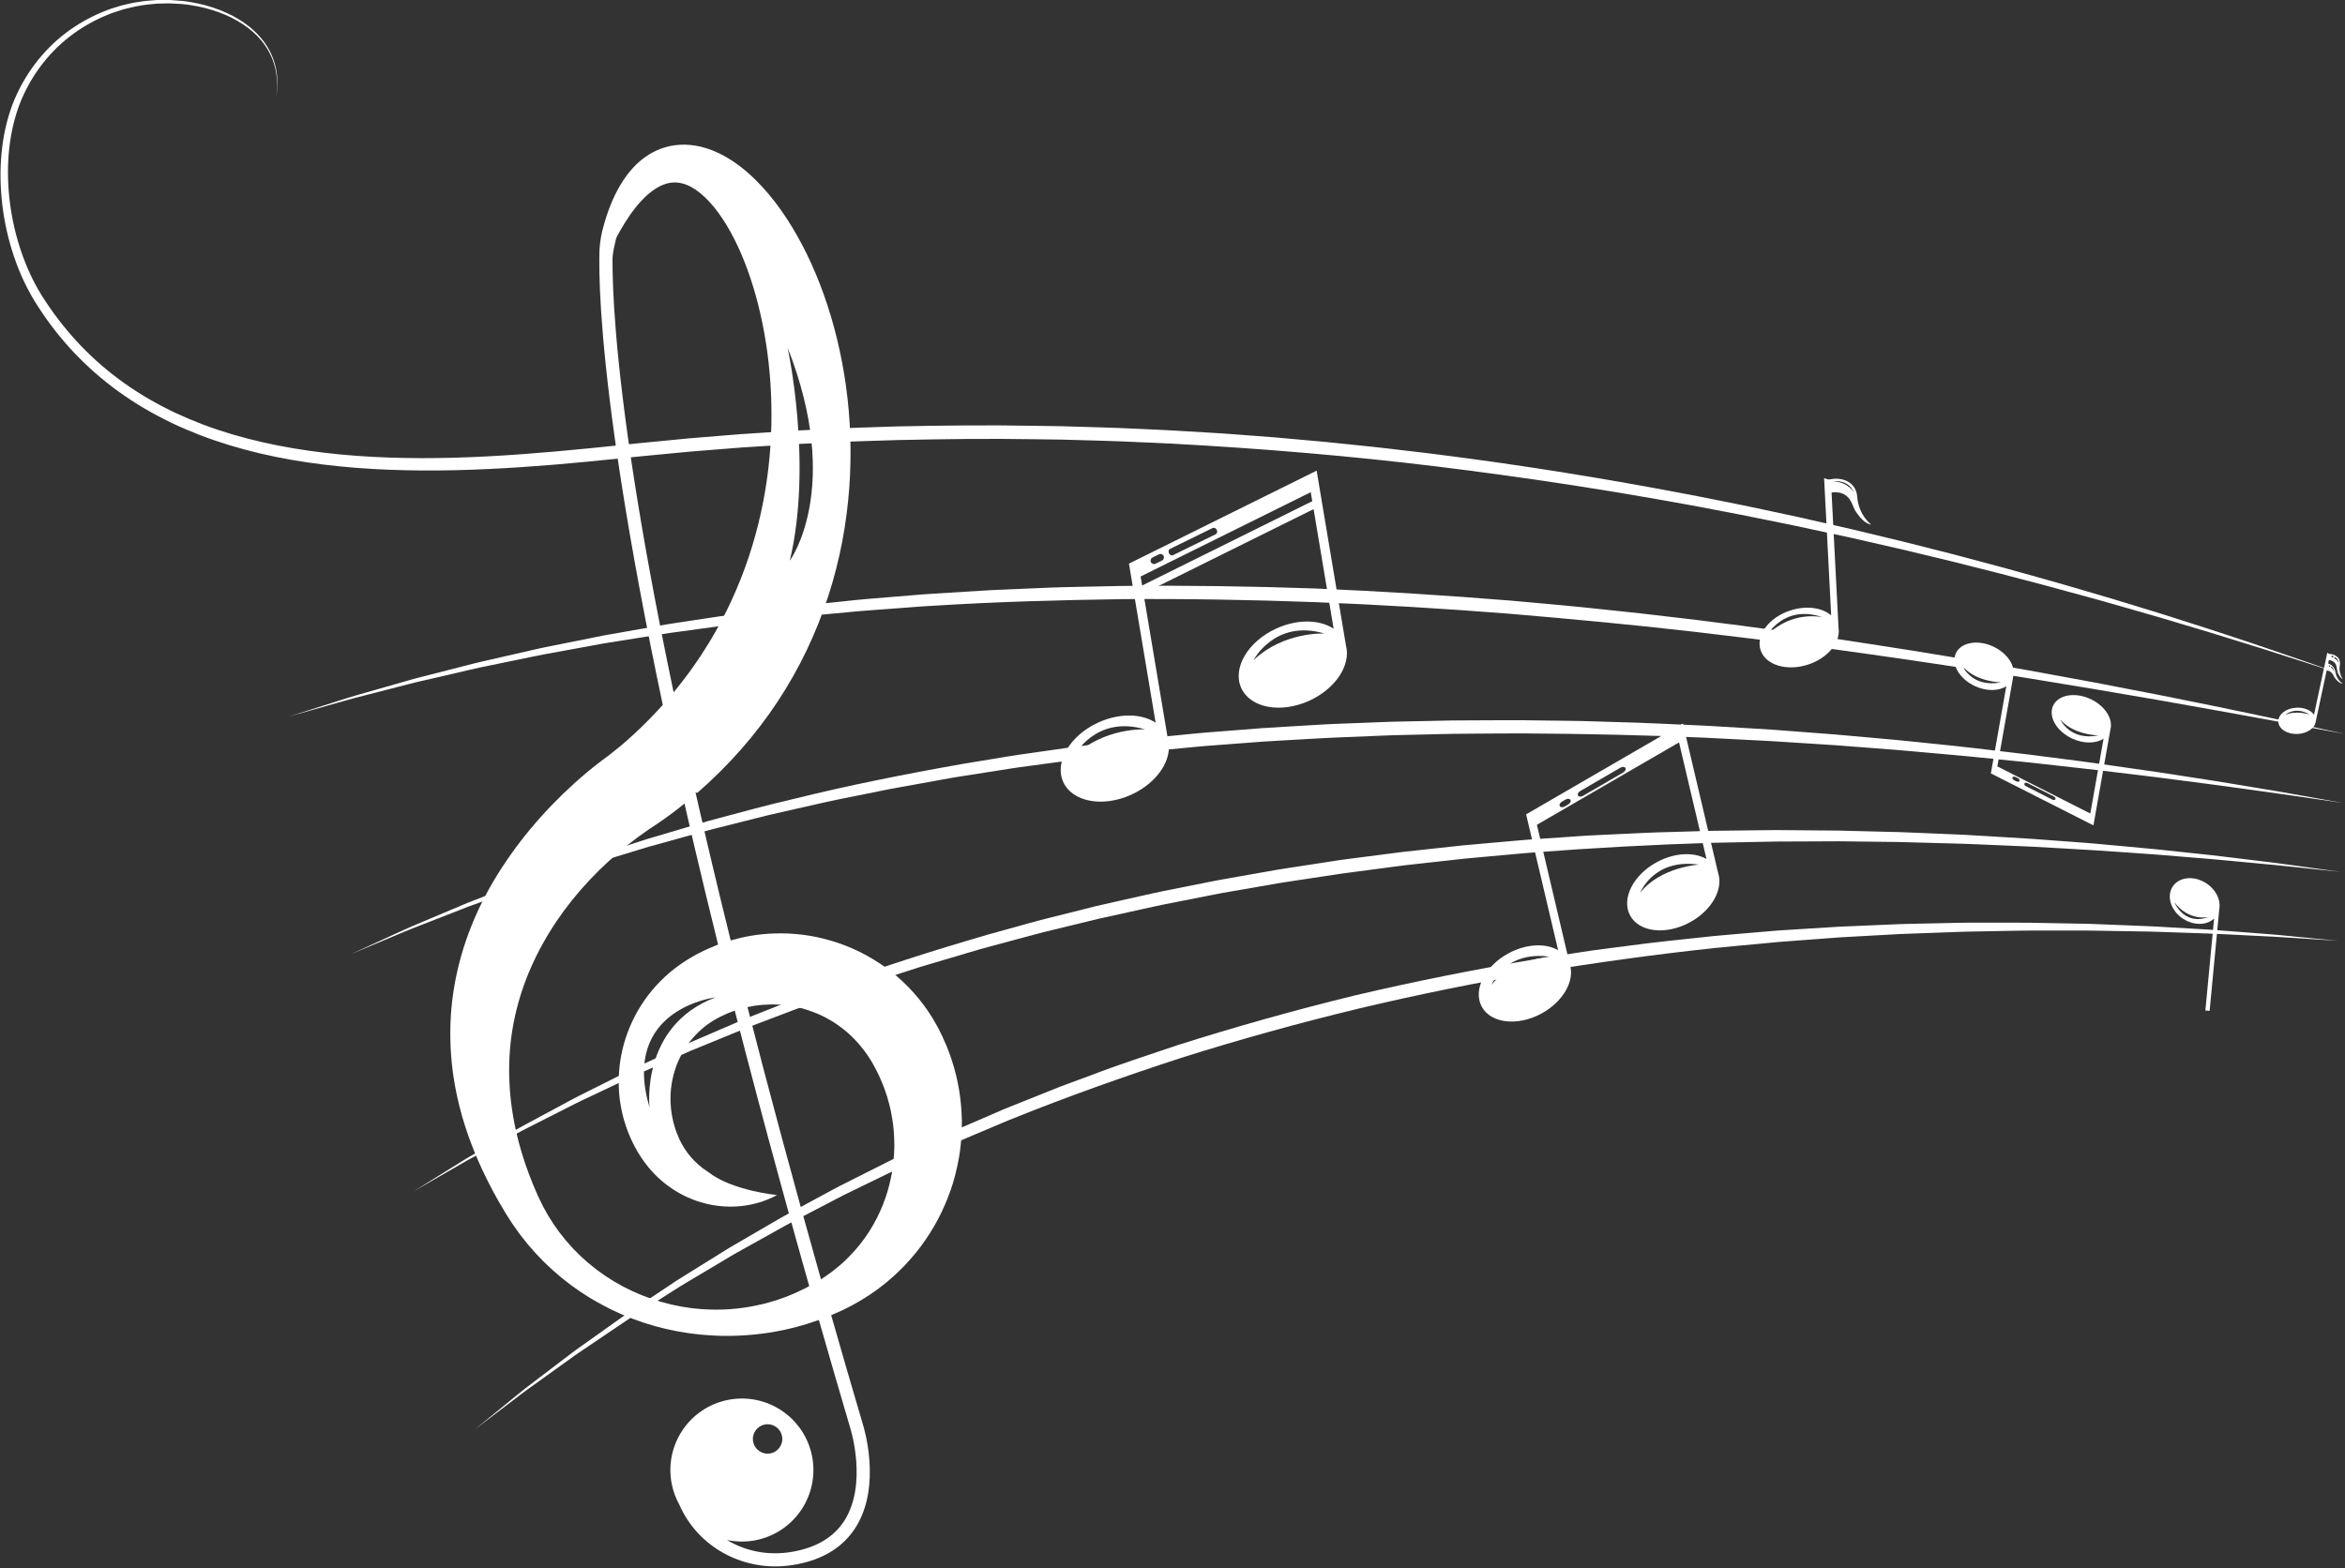 <?xml version="1.0" encoding="UTF-8" standalone="no"?><svg xmlns="http://www.w3.org/2000/svg" xmlns:xlink="http://www.w3.org/1999/xlink" fill="#000000" height="1147.7" preserveAspectRatio="xMidYMid meet" version="1" viewBox="142.0 426.9 1715.6 1147.7" width="1715.6" zoomAndPan="magnify"><rect x="142.0" y="426.9" width="1715.6" height="1147.7" fill="#333333" stroke="none"/><g fill="#ffffff" id="change1_1"><path d="M 1847.289 915.289 L 1847.508 914.566 C 1849.887 916.305 1849.418 918.457 1849.418 918.457 C 1849.34 917.043 1848.246 915.973 1847.289 915.289 Z M 1846.629 914.871 C 1846.129 914.582 1845.766 914.434 1845.766 914.434 L 1845.992 913.715 C 1846.312 913.852 1846.586 913.992 1846.848 914.145 Z M 1813.816 949.996 C 1813.816 949.996 1821 943.414 1831.805 949.781 C 1831.805 949.781 1822.219 946.484 1813.816 949.996 Z M 1847.895 906.641 C 1848.34 906.785 1848.738 906.941 1849.102 907.109 L 1848.883 908.113 C 1848.191 907.789 1847.688 907.637 1847.688 907.637 Z M 1850.035 907.602 C 1853.449 909.641 1853.074 912.586 1853.074 912.586 C 1852.801 910.699 1851.207 909.395 1849.828 908.598 Z M 1850.48 918.312 C 1850.012 915.422 1847.906 913.184 1845.266 912.414 L 1845.82 909.871 C 1848.305 910.176 1851.219 911.492 1851.617 915.887 C 1851.695 916.824 1851.891 917.75 1852.223 918.637 C 1852.801 920.246 1853.984 923.035 1855.969 923.801 C 1855.969 923.801 1852.629 919.738 1853.836 913.41 C 1854.613 909.379 1851.789 906.355 1847.746 905.59 C 1847.414 905.527 1847.086 905.488 1846.754 905.477 C 1846.004 905.441 1845.504 905.219 1844.762 904.59 C 1844.707 904.551 1844.625 904.574 1844.602 904.641 L 1843.5 909.832 L 1843.008 912.133 L 1841.801 917.754 L 1834.938 949.922 C 1832.66 946.617 1827.684 944.473 1822.047 944.758 C 1814.465 945.141 1808.543 949.75 1808.816 955.059 C 1809.09 960.367 1815.434 964.359 1823.016 963.98 C 1830.039 963.625 1835.641 959.637 1836.211 954.828 L 1844.184 917.531 C 1846.039 917.66 1847.961 918.602 1849.25 921.352 C 1849.648 922.191 1850.125 922.98 1850.73 923.688 C 1851.824 924.977 1853.848 927.16 1855.934 927.199 C 1855.934 927.199 1851.48 924.57 1850.48 918.312" fill="inherit"/><path d="M 1757.922 1097.855 C 1739.754 1104.668 1732.762 1087.117 1732.762 1087.117 C 1743.742 1101.555 1757.922 1097.855 1757.922 1097.855 Z M 1755.449 1166.309 L 1758.551 1166.605 L 1765.652 1091.926 C 1767.02 1084.078 1761.469 1075.145 1752.469 1071.285 C 1742.766 1067.125 1732.738 1070.438 1730.074 1078.688 C 1727.383 1086.938 1733.086 1097.008 1742.789 1101.164 C 1750.02 1104.266 1757.426 1103.227 1761.836 1099.074 L 1755.449 1166.309" fill="inherit"/><path d="M 719.809 837.191 C 736.781 766.078 718.227 681.34 718.227 681.34 C 758.84 784.391 719.809 837.191 719.809 837.191 Z M 689.836 834.289 C 682.699 855.719 673.109 876.809 660.883 896.93 C 653.215 909.539 644.531 921.781 634.824 933.5 C 621.469 869.801 612.328 818.66 606.074 778.559 C 591.723 686.52 589.941 636.73 590.129 615.488 C 590.293 611.711 591.828 605.109 592.543 602.219 C 592.773 601.301 593.109 600.41 593.562 599.57 C 593.566 599.559 593.566 599.559 593.57 599.551 C 594.383 598.102 595.242 596.559 596.148 594.941 C 597.094 593.352 598.039 591.66 599.137 589.961 C 601.27 586.551 603.703 582.922 606.539 579.32 C 607.953 577.52 609.48 575.73 611.098 573.98 C 611.898 573.102 612.758 572.27 613.594 571.391 C 614.031 570.988 614.473 570.578 614.914 570.172 C 615.355 569.75 615.797 569.328 616.266 568.961 C 619.918 565.809 624.051 563.129 628.266 561.699 C 630.375 560.969 632.484 560.539 634.578 560.43 C 636.672 560.328 638.75 560.539 640.871 561.051 C 642.992 561.559 645.16 562.398 647.387 563.57 C 649.609 564.75 651.871 566.281 654.137 568.102 C 656.398 569.91 658.652 572.039 660.855 574.422 C 663.07 576.781 665.234 579.41 667.32 582.262 C 671.512 587.941 675.438 594.41 679.039 601.48 C 686.254 615.629 692.16 632.051 696.68 649.84 C 701.188 667.66 704.273 686.91 705.633 707.059 C 706.977 727.211 706.641 748.281 704.133 769.699 C 701.629 791.109 696.961 812.871 689.836 834.289 Z M 665.441 1156.75 C 610.133 1177.559 617.215 1237.371 617.215 1237.371 C 595.781 1164.828 665.441 1156.75 665.441 1156.75 Z M 712.703 1291.43 C 713.289 1293.578 713.879 1295.719 714.469 1297.871 L 714.688 1298.672 C 714.703 1298.73 714.723 1298.789 714.738 1298.852 C 714.75 1298.891 714.762 1298.93 714.773 1298.98 L 715.434 1301.379 L 715.434 1301.371 C 716.684 1305.91 717.934 1310.449 719.195 1315.012 C 719.254 1315.23 719.312 1315.441 719.371 1315.648 C 720.828 1320.91 722.297 1326.191 723.77 1331.48 C 723.871 1331.84 723.973 1332.199 724.07 1332.559 C 725.523 1337.762 726.984 1342.98 728.453 1348.219 C 728.582 1348.672 728.707 1349.109 728.832 1349.57 C 730.27 1354.672 731.715 1359.801 733.172 1364.949 C 733.457 1365.969 733.746 1366.98 734.031 1368 C 733.469 1368.32 732.902 1368.629 732.336 1368.941 L 731.316 1369.5 L 730.23 1370.02 L 728.039 1371.07 C 726.574 1371.762 725.133 1372.512 723.637 1373.148 C 722.137 1373.77 720.629 1374.391 719.125 1375.012 L 716.859 1375.941 L 714.551 1376.75 C 713.004 1377.289 711.453 1377.828 709.906 1378.371 C 708.344 1378.871 706.758 1379.301 705.18 1379.77 C 703.598 1380.219 702.02 1380.711 700.406 1381.051 C 687.586 1384.16 674.184 1385.719 660.73 1385.129 C 659.055 1385.059 657.367 1385.02 655.688 1384.898 L 650.652 1384.422 C 649.812 1384.328 648.969 1384.281 648.133 1384.16 L 645.629 1383.789 C 643.957 1383.539 642.277 1383.309 640.613 1383.031 L 635.633 1382.02 C 634.805 1381.84 633.969 1381.699 633.145 1381.488 L 630.684 1380.859 C 629.047 1380.422 627.398 1380.02 625.766 1379.559 L 620.902 1378.051 C 620.094 1377.789 619.273 1377.551 618.477 1377.27 L 616.09 1376.371 C 614.5 1375.77 612.898 1375.199 611.316 1374.578 L 606.633 1372.559 C 605.855 1372.211 605.062 1371.898 604.301 1371.52 L 602.016 1370.391 C 600.496 1369.621 598.957 1368.898 597.449 1368.109 L 593.008 1365.59 C 592.273 1365.172 591.516 1364.781 590.797 1364.32 L 588.645 1362.949 C 587.211 1362.039 585.758 1361.148 584.355 1360.191 L 580.207 1357.219 C 579.52 1356.719 578.809 1356.262 578.145 1355.719 L 576.156 1354.129 C 574.84 1353.051 573.488 1352.02 572.199 1350.922 L 568.395 1347.531 C 567.773 1346.949 567.117 1346.422 566.523 1345.809 L 564.723 1344.012 C 563.531 1342.801 562.305 1341.629 561.141 1340.41 L 557.754 1336.621 C 557.195 1335.98 556.609 1335.371 556.078 1334.711 L 554.488 1332.73 C 553.434 1331.41 552.371 1330.102 551.34 1328.762 L 548.398 1324.641 C 547.91 1323.949 547.414 1323.27 546.938 1322.578 L 545.594 1320.43 L 542.898 1316.16 C 542.062 1314.699 541.266 1313.211 540.445 1311.738 L 539.227 1309.539 C 538.816 1308.809 538.48 1308.031 538.105 1307.281 L 535.922 1302.75 L 535.648 1302.18 C 535.539 1301.961 535.633 1302.102 535.465 1301.738 L 534.914 1300.488 L 533.816 1297.98 L 532.727 1295.461 C 532.359 1294.621 531.988 1293.781 531.699 1293 L 529.84 1288.25 C 529.531 1287.449 529.211 1286.68 528.918 1285.859 L 528.035 1283.41 L 526.277 1278.52 L 524.691 1273.59 L 523.902 1271.121 L 523.191 1268.641 L 521.773 1263.691 L 520.516 1258.711 C 513.996 1232.141 512.688 1205.18 516.973 1179.801 C 521.191 1154.398 530.758 1130.559 544.105 1108.91 C 557.387 1087.211 574.652 1067.75 593.961 1051.211 C 598.781 1047.078 603.73 1043.129 608.758 1039.422 C 611.266 1037.57 613.793 1035.781 616.305 1034.07 L 618.18 1032.809 L 620.211 1031.469 L 622.602 1029.871 L 624.98 1028.25 C 631.016 1024.09 636.949 1019.691 642.766 1014.922 C 645.051 1024.93 647.391 1035.051 649.789 1045.289 C 655.336 1068.949 661.199 1093.23 667.371 1118.121 C 666.602 1118.41 665.832 1118.711 665.07 1119.02 C 663.562 1119.59 662.102 1120.27 660.629 1120.898 C 659.895 1121.219 659.164 1121.539 658.434 1121.859 C 657.688 1122.199 656.879 1122.621 656.105 1122.988 C 655.332 1123.379 654.555 1123.762 653.781 1124.148 L 652.625 1124.73 L 652.051 1125.031 C 651.871 1125.121 651.633 1125.23 651.516 1125.309 C 650.402 1125.949 649.289 1126.59 648.184 1127.238 C 647.422 1127.672 646.66 1128.109 645.902 1128.551 C 645.215 1128.988 644.527 1129.422 643.844 1129.852 C 643.156 1130.289 642.477 1130.73 641.797 1131.16 C 641.117 1131.602 640.469 1132.078 639.805 1132.539 C 637.148 1134.371 634.621 1136.352 632.176 1138.379 C 627.293 1142.469 622.898 1146.988 618.941 1151.711 C 615 1156.449 611.551 1161.461 608.562 1166.602 C 605.594 1171.762 603.164 1177.09 601.16 1182.449 C 600.137 1185.129 599.305 1187.84 598.504 1190.531 C 598.156 1191.891 597.809 1193.238 597.461 1194.59 C 597.129 1195.941 596.879 1197.309 596.594 1198.648 C 595.555 1204.059 594.883 1209.43 594.707 1214.719 C 594.543 1220.012 594.715 1225.199 595.289 1230.238 C 595.914 1235.27 596.816 1240.16 598.066 1244.852 C 598.355 1246.02 598.746 1247.172 599.086 1248.309 C 599.434 1249.461 599.773 1250.602 600.191 1251.711 C 600.594 1252.82 600.992 1253.93 601.391 1255.031 C 601.816 1256.109 602.277 1257.18 602.723 1258.25 C 602.945 1258.781 603.168 1259.309 603.391 1259.84 C 603.621 1260.359 603.883 1260.871 604.125 1261.391 C 604.621 1262.41 605.117 1263.43 605.605 1264.441 C 606.145 1265.48 606.742 1266.559 607.309 1267.602 C 607.598 1268.129 607.883 1268.648 608.172 1269.172 L 608.387 1269.551 L 608.574 1269.859 L 608.949 1270.441 C 609.445 1271.219 609.938 1272 610.43 1272.781 L 610.613 1273.07 C 610.762 1273.32 610.547 1272.91 610.988 1273.711 L 611.461 1274.398 C 611.777 1274.852 612.094 1275.309 612.406 1275.762 C 612.723 1276.219 613.035 1276.672 613.348 1277.121 C 613.672 1277.559 614.012 1277.988 614.344 1278.43 C 615.012 1279.289 615.652 1280.16 616.344 1280.98 C 619.066 1284.32 622.016 1287.309 625.027 1290.031 C 628.062 1292.738 631.227 1295.102 634.398 1297.211 C 636.023 1298.219 637.594 1299.238 639.227 1300.109 C 640.035 1300.539 640.816 1301.02 641.641 1301.41 C 642.453 1301.801 643.262 1302.199 644.062 1302.59 C 647.305 1304.07 650.496 1305.359 653.676 1306.32 C 656.828 1307.352 659.953 1308.051 662.961 1308.648 C 665.996 1309.16 668.918 1309.539 671.746 1309.711 C 683.074 1310.41 692.473 1308.5 699.574 1306.129 C 700.465 1305.828 701.312 1305.488 702.141 1305.191 C 702.551 1305.039 702.957 1304.879 703.355 1304.73 C 703.746 1304.57 704.133 1304.398 704.512 1304.238 C 705.262 1303.922 705.988 1303.602 706.691 1303.301 C 707.371 1302.961 708.031 1302.629 708.664 1302.32 C 709.301 1302.012 709.895 1301.691 710.461 1301.379 C 710.461 1301.379 677.797 1298.301 660.34 1284.68 C 658.922 1283.781 657.527 1282.809 656.145 1281.77 C 654.152 1280.238 652.223 1278.559 650.363 1276.73 C 648.547 1274.859 646.77 1272.891 645.148 1270.738 C 643.555 1268.559 642.039 1266.281 640.707 1263.84 C 640.363 1263.23 640.074 1262.59 639.75 1261.969 C 639.594 1261.648 639.426 1261.352 639.277 1261.031 L 638.848 1260.059 L 638.418 1259.078 L 638.199 1258.602 C 638.531 1259.199 638.215 1258.578 638.258 1258.629 L 638.125 1258.32 C 637.77 1257.469 637.414 1256.621 637.059 1255.77 L 636.789 1255.129 L 636.66 1254.809 L 636.586 1254.57 L 636.281 1253.602 C 636.074 1252.949 635.863 1252.289 635.652 1251.641 C 635.445 1250.898 635.238 1250.16 635.027 1249.41 C 634.926 1249.039 634.809 1248.672 634.715 1248.301 L 634.449 1247.16 C 632.977 1241.121 632.336 1234.719 632.551 1228.211 C 632.699 1224.941 633.055 1221.66 633.641 1218.371 C 634.246 1215.09 635.117 1211.809 636.203 1208.59 C 638.387 1202.129 641.656 1195.91 645.816 1190.238 C 647.922 1187.422 650.281 1184.762 652.844 1182.281 C 655.402 1179.801 658.164 1177.48 661.18 1175.461 C 662.699 1174.469 664.211 1173.461 665.824 1172.578 C 666.223 1172.352 666.605 1172.109 667.016 1171.891 L 668.25 1171.27 L 669.48 1170.641 C 669.355 1170.711 670.195 1170.25 669.277 1170.75 L 669.715 1170.551 L 670.582 1170.141 C 671.719 1169.609 672.855 1169.078 673.996 1168.551 C 674.023 1168.531 674.047 1168.52 674.07 1168.512 C 674.188 1168.469 674.309 1168.422 674.426 1168.379 C 674.91 1168.18 675.395 1167.988 675.883 1167.801 C 676.176 1167.711 676.422 1167.621 676.66 1167.52 C 676.816 1167.461 676.973 1167.398 677.129 1167.34 C 677.32 1167.262 677.512 1167.18 677.73 1167.109 L 679.156 1166.621 C 679.297 1166.578 679.43 1166.531 679.566 1166.48 C 689.871 1206.73 700.926 1248.422 712.703 1291.43 Z M 689.355 1163.75 L 690.855 1163.461 C 691.855 1163.289 692.848 1163.059 693.859 1162.91 C 698.129 1162.219 702.492 1161.969 706.879 1161.891 C 707.766 1161.91 709.219 1161.941 710.105 1161.961 C 710.871 1162 711.645 1162.039 712.41 1162.078 L 713.195 1162.121 L 713.98 1162.199 L 715.547 1162.359 L 717.117 1162.512 L 718.684 1162.75 C 720.777 1162.988 722.855 1163.441 724.945 1163.828 C 725.98 1164.078 727.016 1164.328 728.055 1164.59 C 729.094 1164.828 730.109 1165.18 731.141 1165.469 C 735.238 1166.73 739.297 1168.238 743.227 1170.102 C 744.195 1170.59 745.164 1171.078 746.141 1171.578 C 747.105 1172.078 748.035 1172.648 748.996 1173.18 C 749.969 1173.68 750.867 1174.309 751.805 1174.879 L 753.203 1175.75 L 754.551 1176.691 C 761.836 1181.641 768.281 1187.922 773.816 1195.102 C 774.48 1196.02 775.195 1196.898 775.848 1197.84 C 776.488 1198.789 777.133 1199.73 777.773 1200.68 C 778.379 1201.66 778.98 1202.641 779.59 1203.629 L 780.047 1204.359 C 779.473 1203.281 780.047 1204.352 779.988 1204.25 L 780.266 1204.75 L 781.371 1206.789 L 782.484 1208.828 L 783.039 1209.852 L 783.391 1210.59 C 783.855 1211.57 784.34 1212.539 784.832 1213.52 C 784.953 1213.77 785.078 1213.988 785.203 1214.262 L 785.57 1215.121 L 786.32 1216.84 C 786.816 1217.988 787.363 1219.121 787.777 1220.301 C 788.23 1221.469 788.684 1222.648 789.141 1223.82 C 789.566 1225.012 789.941 1226.211 790.355 1227.41 L 790.973 1229.211 L 791.484 1231.051 C 791.816 1232.281 792.195 1233.5 792.52 1234.738 C 792.816 1235.98 793.113 1237.23 793.414 1238.48 L 793.641 1239.422 L 793.82 1240.371 L 794.172 1242.27 C 794.73 1244.801 795.012 1247.391 795.418 1249.98 C 796.012 1255.18 796.301 1260.469 796.301 1265.84 C 796.188 1271.199 795.777 1276.621 795.012 1282.07 C 794.18 1287.5 792.98 1292.949 791.418 1298.371 C 790.996 1299.711 790.57 1301.059 790.145 1302.41 C 789.699 1303.75 789.168 1305.07 788.691 1306.422 C 788.438 1307.078 788.23 1307.77 787.941 1308.422 L 787.109 1310.398 C 786.547 1311.719 786.035 1313.07 785.383 1314.352 C 784.758 1315.66 784.133 1316.961 783.508 1318.27 C 782.816 1319.551 782.125 1320.828 781.434 1322.109 L 780.914 1323.07 L 780.348 1324.012 L 779.211 1325.891 L 778.074 1327.781 L 776.844 1329.609 L 775.605 1331.449 C 775.195 1332.07 774.789 1332.699 774.332 1333.281 C 773.441 1334.469 772.551 1335.66 771.66 1336.852 C 770.742 1338.031 769.754 1339.148 768.801 1340.309 C 768.312 1340.879 767.859 1341.488 767.34 1342.031 L 765.805 1343.691 C 763.809 1345.961 761.586 1348.02 759.41 1350.18 C 757.109 1352.18 754.844 1354.27 752.375 1356.121 C 751.16 1357.078 749.957 1358.059 748.664 1358.922 L 746.758 1360.262 L 745.801 1360.93 L 745.32 1361.27 C 744.883 1361.531 745.391 1361.289 745.129 1361.441 C 744.289 1361.961 743.445 1362.48 742.609 1362.988 C 721.992 1290.09 704.211 1223.871 688.867 1163.871 Z M 701.52 1469.309 C 707.348 1468.172 712.996 1471.98 714.133 1477.809 C 715.27 1483.641 711.461 1489.289 705.629 1490.43 C 699.797 1491.559 694.148 1487.762 693.016 1481.922 C 691.879 1476.09 695.688 1470.441 701.52 1469.309 Z M 741.992 635.18 C 738.102 625.102 733.766 615.449 728.965 606.301 C 724.176 597.148 718.938 588.488 713.195 580.41 C 707.477 572.328 701.203 564.84 694.34 558.109 C 687.469 551.391 679.898 545.422 671.422 540.801 C 667.184 538.5 662.695 536.57 658.008 535.148 C 653.32 533.73 648.398 532.898 643.492 532.77 C 638.59 532.629 633.711 533.25 629.223 534.512 C 624.727 535.762 620.637 537.629 617.066 539.809 C 613.5 542.012 610.375 544.461 607.73 547.051 C 607.016 547.699 606.398 548.398 605.738 549.059 C 605.414 549.41 605.094 549.738 604.77 550.09 C 604.52 550.379 604.266 550.66 604.016 550.961 C 603.449 551.621 602.875 552.27 602.336 552.922 C 601.82 553.59 601.309 554.25 600.797 554.91 C 596.777 560.16 593.945 565.379 591.609 570.238 C 591.055 571.469 590.465 572.66 589.973 573.84 C 589.477 575.02 588.988 576.18 588.516 577.32 C 587.637 579.602 586.816 581.789 586.129 583.898 C 585.395 585.988 584.816 588.02 584.227 589.922 C 583.664 591.828 583.195 593.66 582.738 595.379 C 582.734 595.391 582.73 595.41 582.727 595.422 C 582.035 598.129 581.527 600.879 581.18 603.66 L 581.051 604.68 C 580.77 606.91 580.598 609.148 580.539 611.391 C 580.496 613.051 580.469 614.941 580.453 617.07 C 580.336 639.559 582.414 688.82 596.367 778.691 C 604.016 827.922 614.23 882.82 626.883 942.711 C 623.508 946.469 620.023 950.18 616.426 953.82 C 615.344 954.922 614.223 956 613.125 957.09 L 611.469 958.73 L 609.852 960.262 C 608.781 961.289 607.711 962.309 606.637 963.328 C 605.359 964.488 604.082 965.648 602.805 966.801 C 598.465 970.801 593.746 974.691 588.844 978.5 L 586.988 979.93 L 585.117 981.34 L 582.867 983 L 580.5 984.789 C 577.371 987.191 574.336 989.629 571.355 992.109 C 565.398 997.09 559.66 1002.262 554.09 1007.641 C 542.965 1018.391 532.512 1029.961 522.914 1042.41 C 513.328 1054.859 504.574 1068.172 497.086 1082.359 C 489.621 1096.551 483.492 1111.641 479.133 1127.328 C 474.777 1143.012 472.148 1159.262 471.566 1175.52 C 471.281 1183.648 471.469 1191.781 472.07 1199.828 L 472.617 1205.859 L 473.367 1211.852 C 473.48 1212.852 473.629 1213.852 473.793 1214.84 L 474.27 1217.809 L 474.746 1220.781 L 475.316 1223.719 L 475.891 1226.672 C 476.078 1227.648 476.277 1228.621 476.516 1229.59 L 477.863 1235.41 C 478.344 1237.34 478.875 1239.25 479.383 1241.172 C 479.645 1242.121 479.879 1243.078 480.164 1244.031 L 481.023 1246.871 L 481.883 1249.699 C 482.164 1250.648 482.457 1251.59 482.781 1252.52 L 484.676 1258.102 C 485.312 1259.961 486.035 1261.781 486.715 1263.621 L 487.746 1266.359 C 488.094 1267.281 488.48 1268.172 488.848 1269.078 L 491.062 1274.48 L 493.438 1279.801 L 494.621 1282.449 L 495.887 1285.07 L 498.406 1290.281 L 501.051 1295.41 L 502.375 1297.969 C 502.812 1298.82 503.312 1299.68 503.777 1300.539 L 506.621 1305.66 C 507.098 1306.539 507.562 1307.309 508.031 1308.102 L 509.434 1310.449 L 510.824 1312.809 L 511.523 1313.988 C 511.562 1314.039 511.855 1314.578 511.977 1314.762 L 512.371 1315.391 L 515.559 1320.371 C 516.098 1321.199 516.594 1322.051 517.168 1322.852 L 518.879 1325.262 L 522.301 1330.059 L 525.945 1334.68 L 527.766 1336.988 L 529.691 1339.199 L 533.539 1343.629 C 534.871 1345.051 536.246 1346.441 537.59 1347.852 L 539.609 1349.961 C 540.285 1350.66 541.016 1351.309 541.719 1351.98 L 545.957 1355.969 C 547.395 1357.281 548.891 1358.52 550.355 1359.781 L 552.559 1361.672 C 553.289 1362.309 554.078 1362.871 554.836 1363.469 L 559.402 1367.031 C 560.945 1368.191 562.547 1369.27 564.117 1370.379 L 566.477 1372.039 C 567.254 1372.609 568.086 1373.09 568.891 1373.621 L 573.746 1376.719 C 580.355 1380.609 587.051 1384.328 594.035 1387.391 L 596.633 1388.578 C 597.5 1388.969 598.395 1389.301 599.273 1389.672 L 604.559 1391.809 C 606.336 1392.48 608.137 1393.09 609.922 1393.719 L 612.605 1394.672 C 613.504 1394.969 614.418 1395.219 615.32 1395.512 L 620.754 1397.172 C 622.578 1397.66 624.418 1398.109 626.246 1398.578 L 628.992 1399.281 C 629.91 1399.5 630.84 1399.672 631.762 1399.879 L 637.301 1401.039 C 639.156 1401.379 641.02 1401.648 642.879 1401.969 L 645.664 1402.43 C 646.594 1402.578 647.531 1402.66 648.465 1402.781 C 650.336 1403.012 652.203 1403.23 654.07 1403.461 C 655.941 1403.648 657.816 1403.762 659.691 1403.91 C 674.688 1405.078 689.758 1404.34 704.578 1402.102 C 706.441 1401.871 708.27 1401.469 710.113 1401.129 C 711.957 1400.781 713.809 1400.469 715.641 1400.078 C 717.465 1399.641 719.285 1399.211 721.109 1398.781 L 723.848 1398.141 L 726.551 1397.371 C 728.355 1396.859 730.156 1396.34 731.961 1395.828 C 733.754 1395.281 735.52 1394.66 737.301 1394.078 L 739.969 1393.18 L 741.094 1392.801 C 748.543 1418.852 756.223 1445.301 764.137 1472.172 L 764.168 1472.27 C 764.293 1472.672 776.695 1512.422 760.027 1539.211 C 752.066 1552.012 738.492 1559.922 719.699 1562.738 C 703.219 1565.199 687.109 1561.828 673.84 1553.789 C 680.535 1555.219 687.625 1555.359 694.773 1553.969 C 723.137 1548.441 741.652 1520.969 736.129 1492.609 C 730.605 1464.25 703.137 1445.73 674.773 1451.25 C 646.41 1456.781 627.895 1484.25 633.414 1512.609 C 634.484 1518.09 636.379 1523.199 638.934 1527.84 C 639.988 1530.281 641.199 1532.691 642.562 1535.07 C 650.273 1548.512 661.855 1559.121 676.059 1565.762 C 690.074 1572.32 705.656 1574.559 721.121 1572.238 C 722.578 1572.02 724.008 1571.781 725.41 1571.512 C 744.926 1567.699 759.309 1558.559 768.188 1544.281 C 787.023 1514.012 774.105 1471.828 773.34 1469.398 C 765.23 1441.871 757.484 1415.18 750.086 1389.289 L 750.121 1389.281 L 750.719 1389.012 L 753.109 1387.969 C 754.703 1387.27 756.297 1386.578 757.887 1385.879 C 759.691 1384.98 761.496 1384.07 763.301 1383.16 C 765.027 1382.328 766.676 1381.371 768.348 1380.43 C 771.727 1378.609 774.914 1376.488 778.172 1374.449 C 781.312 1372.25 784.512 1370.102 787.496 1367.68 L 789.773 1365.91 C 790.539 1365.32 791.242 1364.672 791.98 1364.051 C 793.434 1362.789 794.914 1361.551 796.336 1360.25 C 797.738 1358.922 799.137 1357.602 800.531 1356.27 C 801.246 1355.621 801.902 1354.922 802.57 1354.219 L 804.566 1352.129 C 809.832 1346.5 814.785 1340.539 819.109 1334.141 C 823.453 1327.762 827.422 1321.102 830.738 1314.129 C 834.055 1307.16 836.93 1299.98 839.188 1292.602 C 841.391 1285.211 843.086 1277.68 844.211 1270.07 C 845.258 1262.449 845.742 1254.781 845.703 1247.109 C 845.547 1239.461 844.891 1231.828 843.652 1224.32 C 843.355 1222.441 842.938 1220.59 842.574 1218.73 L 842.004 1215.941 L 841.312 1213.191 C 840.836 1211.352 840.402 1209.512 839.879 1207.699 C 839.312 1205.891 838.754 1204.09 838.191 1202.301 C 837.652 1200.488 836.961 1198.75 836.312 1196.98 L 835.32 1194.352 L 834.82 1193.039 C 834.645 1192.59 834.426 1192.109 834.23 1191.648 C 833.422 1189.801 832.609 1187.941 831.777 1186.102 L 831.152 1184.73 L 830.637 1183.691 L 829.602 1181.609 L 828.559 1179.539 L 828.301 1179.02 C 828.062 1178.57 828.469 1179.301 827.699 1177.879 L 826.984 1176.629 C 826.027 1174.961 825.09 1173.281 824.09 1171.641 C 823.047 1170.02 822.004 1168.41 820.965 1166.801 C 819.895 1165.211 818.734 1163.68 817.621 1162.121 C 813.035 1156 807.941 1150.309 802.438 1145.148 C 801.035 1143.891 799.633 1142.629 798.238 1141.371 C 796.777 1140.191 795.324 1139.012 793.871 1137.828 C 792.418 1136.66 790.883 1135.59 789.391 1134.48 C 787.902 1133.359 786.336 1132.359 784.789 1131.34 C 778.59 1127.301 772.125 1123.789 765.473 1120.891 C 758.809 1118.012 752.004 1115.66 745.113 1113.922 C 731.344 1110.391 717.297 1109.262 703.73 1110.199 C 702.031 1110.262 700.348 1110.5 698.664 1110.66 C 697.824 1110.75 696.984 1110.84 696.148 1110.93 C 695.312 1111.039 694.48 1111.191 693.652 1111.309 C 691.992 1111.59 690.332 1111.809 688.695 1112.141 C 687.062 1112.48 685.434 1112.828 683.809 1113.172 C 681.371 1113.738 678.961 1114.371 676.582 1115.059 C 666.949 1076.172 658.422 1040.16 650.867 1006.891 C 650.949 1006.82 650.934 1006.828 651.016 1006.762 C 651.422 1006.891 651.602 1006.949 652.086 1007.109 L 654.289 1005.191 L 656.379 1003.301 C 657.77 1002.039 659.176 1000.801 660.543 999.512 C 682.547 979.121 701.617 955.898 716.805 931.012 C 732.023 906.129 743.375 879.68 751.012 853.148 C 758.68 826.609 762.719 800.031 763.887 774.379 C 765.055 748.711 763.43 723.949 759.59 700.621 C 755.75 677.289 749.762 655.359 741.992 635.18" fill="inherit"/><path d="M 1102.051 793.66 L 977.586 855.352 L 976.48 848.75 L 1100.949 787.059 Z M 985.242 834.809 L 989.906 832.531 C 991.16 831.91 992.68 832.43 993.297 833.691 C 993.91 834.941 993.395 836.461 992.137 837.078 L 987.395 839.398 C 986.125 840.02 984.59 839.48 983.984 838.199 C 983.395 836.93 983.988 835.43 985.242 834.809 Z M 997.934 828.59 L 1029.18 813.281 C 1030.18 812.789 1031.531 813.352 1032.16 814.59 C 1032.801 815.859 1032.488 817.301 1031.469 817.801 L 1000.16 833.141 C 999.156 833.641 997.844 833.02 997.227 831.762 C 996.609 830.512 996.926 829.09 997.934 828.59 Z M 1059.121 909.93 C 1059.121 909.93 1074.621 879.77 1110.98 890.488 C 1110.98 890.488 1081.289 888.93 1059.121 909.93 Z M 927.855 980.059 C 927.855 980.059 943.352 949.898 979.715 960.621 C 979.715 960.621 950.023 959.059 927.855 980.059 Z M 1126.719 899.352 L 1109.441 796.281 L 1108.469 790.48 L 1107.371 783.879 L 1105.262 771.289 L 1098.84 774.469 L 974.371 836.16 L 967.949 839.34 L 970.059 851.93 L 971.164 858.531 L 972.137 864.328 L 987.461 955.762 C 977.402 949.012 961.09 948.512 945.574 955.57 C 924.742 965.051 913.234 984.559 919.879 999.16 C 926.52 1013.762 948.789 1017.91 969.621 1008.43 C 988.934 999.648 1000.219 982.238 996.484 968.121 L 978.559 861.148 L 1103.02 799.461 L 1117.691 886.988 C 1107.629 880.238 1091.32 879.738 1075.809 886.801 C 1054.969 896.281 1043.469 915.789 1050.109 930.391 C 1056.75 944.988 1079.02 949.141 1099.852 939.66 C 1119.16 930.879 1130.461 913.469 1126.719 899.352" fill="inherit"/><path d="M 1677.27 965.035 C 1656.434 969.211 1649.371 953.547 1649.371 953.547 C 1659.375 964.926 1677.27 965.035 1677.27 965.035 Z M 1645.727 1011.816 C 1645.352 1012.398 1644.328 1012.457 1643.414 1012 L 1624.195 1002.227 C 1623.242 1001.75 1622.746 1000.848 1623.066 1000.207 C 1623.387 999.574 1624.41 999.445 1625.363 999.926 L 1644.648 1009.727 C 1645.621 1010.219 1646.117 1011.18 1645.727 1011.816 Z M 1619.449 998.375 C 1619.129 999.012 1618.105 999.137 1617.164 998.656 L 1615.527 997.824 C 1614.613 997.359 1614.055 996.492 1614.305 995.852 C 1614.582 995.148 1615.648 994.992 1616.633 995.492 L 1618.332 996.355 C 1619.273 996.836 1619.781 997.738 1619.449 998.375 Z M 1605.938 926.195 C 1585.09 930.379 1578.035 914.711 1578.035 914.711 C 1588.039 926.094 1605.938 926.195 1605.938 926.195 Z M 1671.418 938.426 C 1660.039 933.125 1647.797 935.289 1644.066 943.266 C 1640.352 951.25 1646.574 962.02 1657.965 967.324 C 1666.438 971.273 1675.395 971.078 1680.957 967.426 L 1671.266 1022.199 L 1603.254 987.719 L 1614.82 922.293 C 1616.945 914.566 1610.836 904.957 1600.281 900.035 C 1588.891 894.723 1576.648 896.898 1572.93 904.871 C 1569.211 912.859 1575.438 923.629 1586.816 928.93 C 1595.301 932.875 1604.246 932.691 1609.809 929.035 L 1599.742 985.941 L 1598.52 992.836 L 1602.031 994.617 L 1670.043 1029.098 L 1673.555 1030.867 L 1674.773 1023.98 L 1685.961 960.695 C 1688.094 952.957 1681.973 943.348 1671.418 938.426" fill="inherit"/><path d="M 1342 1080.129 C 1342 1080.129 1351.73 1054.859 1384.891 1059.59 C 1384.891 1059.59 1356.738 1061.34 1342 1080.129 Z M 1329.578 992.148 L 1300.109 1009.27 C 1298.672 1010.109 1297.039 1010 1296.469 1009.031 C 1295.91 1008.059 1296.621 1006.59 1298.059 1005.762 L 1327.449 988.68 C 1328.84 987.871 1330.469 987.871 1331.102 988.762 C 1331.789 989.719 1331.078 991.281 1329.578 992.148 Z M 1289.371 1015.512 L 1286.77 1017.031 C 1285.27 1017.898 1283.57 1017.75 1283.07 1016.66 C 1282.621 1015.68 1283.422 1014.262 1284.809 1013.461 L 1287.32 1012 C 1288.77 1011.16 1290.391 1011.27 1290.961 1012.238 C 1291.52 1013.211 1290.809 1014.68 1289.371 1015.512 Z M 1233.18 1147.559 C 1233.18 1147.559 1242.91 1122.281 1276.07 1127.012 C 1276.07 1127.012 1247.922 1128.77 1233.18 1147.559 Z M 1398.961 1065.648 L 1375.738 967.051 L 1373.211 956.309 L 1367.84 959.422 L 1263.871 1019.699 L 1258.512 1022.801 L 1261.039 1033.551 L 1281.922 1122.211 C 1272.852 1116.949 1258.738 1117.441 1245.75 1124.41 C 1228.289 1133.77 1219.461 1151.27 1226.02 1163.488 C 1232.57 1175.719 1252.039 1178.051 1269.488 1168.691 C 1285.66 1160.02 1294.43 1144.352 1290.41 1132.371 L 1266.398 1030.441 L 1370.379 970.16 L 1390.469 1055.488 C 1381.41 1050.238 1367.301 1050.719 1354.301 1057.691 C 1336.852 1067.051 1328.02 1084.551 1334.57 1096.781 C 1341.129 1109 1360.59 1111.328 1378.039 1101.969 C 1394.219 1093.301 1402.988 1077.629 1398.961 1065.648" fill="inherit"/><path d="M 1483.211 779.02 C 1483.211 779.02 1494.41 777.41 1498.18 787.18 C 1498.18 787.18 1494.5 779.871 1483.211 779.02 Z M 1434.93 891.602 C 1434.93 891.602 1447.391 868.871 1475.41 878.602 C 1475.41 878.602 1453.41 873.129 1434.93 891.602 Z M 1500.719 790.199 C 1500.078 781.328 1492.469 776.602 1483.609 777.262 C 1482.898 777.32 1482.18 777.422 1481.469 777.578 C 1479.898 777.922 1478.73 777.738 1476.801 776.852 C 1476.672 776.789 1476.52 776.891 1476.52 777.039 L 1477.121 788.512 L 1481.68 877.172 C 1475.07 871.531 1463.5 869.828 1451.871 873.59 C 1436.27 878.641 1426.48 891.602 1430.012 902.559 C 1433.539 913.512 1449.059 918.289 1464.66 913.25 C 1479.129 908.57 1488.602 897.09 1487.09 886.719 L 1481.969 787.301 C 1487.352 786.539 1494.172 787.66 1497.449 796.629 C 1498.16 798.551 1499.07 800.379 1500.25 802.039 C 1502.379 805.078 1506.41 810.25 1510.98 810.738 C 1510.98 810.738 1501.719 804.121 1500.719 790.199" fill="inherit"/><path d="M 344.051 497.762 C 344.051 497.762 344.113 497.238 344.23 496.199 C 344.355 495.172 344.562 493.637 344.629 491.594 C 344.656 491.082 344.688 490.547 344.719 489.977 C 344.711 489.406 344.703 488.805 344.695 488.164 C 344.688 487.539 344.68 486.879 344.668 486.184 C 344.617 485.488 344.562 484.77 344.5 484.016 C 344.438 482.512 344.117 480.918 343.887 479.195 C 343.516 477.496 343.16 475.688 342.559 473.805 C 340.32 466.309 335.469 457.473 326.812 450.043 C 318.266 442.555 306.352 436.402 292.172 432.801 C 288.625 431.902 284.938 431.16 281.133 430.59 C 280.18 430.465 279.223 430.328 278.258 430.191 C 277.289 430.09 276.312 429.988 275.332 429.871 C 273.441 429.734 271.359 429.645 269.348 429.531 C 268.328 429.473 267.301 429.418 266.273 429.359 C 265.25 429.336 264.234 429.395 263.207 429.406 C 261.152 429.449 259.078 429.461 256.98 429.543 C 252.785 429.988 248.477 430.215 244.164 431.102 C 242 431.492 239.801 431.797 237.645 432.414 C 235.477 432.973 233.262 433.461 231.074 434.102 C 228.906 434.82 226.719 435.535 224.508 436.266 C 223.391 436.598 222.332 437.098 221.242 437.543 C 220.16 437.988 219.07 438.43 217.977 438.887 C 209.301 442.66 200.762 447.605 192.773 453.816 C 176.793 466.18 163.336 484.016 155.562 505.215 C 151.793 515.871 149.406 527.336 148.395 539.199 C 147.406 551.062 147.723 563.324 149.312 575.688 C 150.898 588.043 153.816 600.5 158.102 612.703 C 162.418 624.91 168.086 636.809 175.645 647.898 C 183.027 659.145 191.594 669.848 201.141 679.898 C 205.98 684.867 211.016 689.711 216.348 694.305 C 221.703 698.863 227.25 703.273 233.082 707.387 C 238.922 711.488 244.949 715.398 251.215 719.023 C 257.484 722.625 263.941 726.008 270.57 729.141 C 277.219 732.23 284.027 735.09 290.969 737.723 C 297.926 740.332 305.027 742.668 312.23 744.824 C 341.102 753.312 371.695 758.18 402.996 760.461 C 434.312 762.75 466.355 762.535 498.727 760.848 C 531.109 759.148 563.828 755.992 596.836 752.527 L 603.027 751.879 L 609.273 751.238 C 613.414 750.84 617.559 750.43 621.707 750.031 C 630.004 749.234 638.305 748.367 646.645 747.617 C 655.004 746.941 663.375 746.258 671.758 745.574 C 675.949 745.234 680.145 744.902 684.34 744.562 C 688.535 744.289 692.738 744.016 696.938 743.742 C 705.34 743.195 713.75 742.648 722.168 742.098 C 730.594 741.68 739.023 741.258 747.457 740.848 L 760.113 740.219 C 764.332 740.027 768.555 739.922 772.781 739.773 L 798.121 738.93 C 831.926 738.227 865.742 737.859 899.418 738.5 C 903.625 738.555 907.832 738.625 912.035 738.68 L 918.344 738.785 L 924.641 738.965 C 933.039 739.215 941.426 739.469 949.801 739.719 C 958.176 739.898 966.527 740.379 974.871 740.719 C 983.215 741.121 991.547 741.414 999.852 741.895 C 1008.156 742.383 1016.445 742.875 1024.715 743.363 C 1028.848 743.625 1032.977 743.832 1037.105 744.129 C 1041.227 744.438 1045.336 744.73 1049.457 745.039 C 1057.676 745.668 1065.875 746.281 1074.047 746.898 C 1082.215 747.637 1090.367 748.367 1098.488 749.098 C 1102.547 749.461 1106.598 749.828 1110.645 750.191 C 1114.695 750.543 1118.727 751.012 1122.758 751.41 C 1130.816 752.254 1138.844 753.086 1146.844 753.918 C 1150.855 754.316 1154.832 754.797 1158.82 755.262 C 1162.797 755.742 1166.773 756.207 1170.742 756.676 C 1178.66 757.633 1186.57 758.488 1194.422 759.523 C 1257.297 767.48 1317.777 777.371 1374.816 788.266 C 1381.949 789.566 1389.016 791 1396.035 792.414 C 1403.055 793.816 1410.02 795.219 1416.938 796.609 C 1423.855 797.965 1430.668 799.516 1437.473 800.938 C 1444.266 802.398 1450.988 803.844 1457.68 805.27 C 1470.992 808.312 1484.074 811.285 1496.93 814.215 C 1509.75 817.305 1522.32 820.324 1534.629 823.301 C 1546.902 826.41 1558.926 829.453 1570.676 832.426 C 1582.402 835.492 1593.832 838.57 1604.988 841.555 C 1610.562 843.027 1616.043 844.586 1621.457 846.102 C 1626.859 847.617 1632.203 849.125 1637.469 850.594 C 1648 853.5 1658.188 856.531 1668.059 859.414 C 1687.828 865.113 1706.211 870.859 1723.238 876.062 C 1731.719 878.766 1739.855 881.363 1747.625 883.844 C 1751.512 885.082 1755.309 886.293 1759.012 887.477 C 1762.715 888.66 1766.305 889.883 1769.816 891.035 C 1797.895 900.195 1819.766 907.945 1834.73 913.078 C 1849.66 918.324 1857.613 921.125 1857.613 921.125 C 1857.613 921.125 1849.59 918.504 1834.559 913.594 C 1827.023 911.18 1817.738 908.199 1806.809 904.699 C 1804.086 903.824 1801.258 902.918 1798.328 901.977 C 1795.391 901.062 1792.348 900.121 1789.199 899.145 C 1782.922 897.195 1776.254 895.121 1769.199 892.93 C 1765.68 891.844 1762.078 890.691 1758.352 889.574 C 1754.625 888.465 1750.816 887.324 1746.91 886.156 C 1739.09 883.82 1730.918 881.379 1722.395 878.836 C 1705.289 873.98 1686.848 868.469 1667.008 863.098 C 1627.395 852.145 1582.516 840.449 1533.281 828.883 C 1520.953 826.066 1508.371 823.195 1495.551 820.266 C 1482.684 817.5 1469.59 814.684 1456.266 811.824 C 1442.91 809.145 1429.348 806.262 1415.535 803.559 C 1408.629 802.238 1401.668 800.906 1394.645 799.559 C 1387.637 798.215 1380.57 796.836 1373.449 795.605 C 1316.445 785.234 1256.055 775.957 1193.352 768.266 C 1130.637 760.605 1065.555 755.113 999.344 751.535 C 991.066 751.07 982.766 750.797 974.453 750.418 C 966.141 750.09 957.816 749.621 949.473 749.449 C 941.129 749.223 932.773 748.984 924.406 748.742 L 918.133 748.574 L 911.852 748.492 C 907.66 748.438 903.473 748.379 899.277 748.32 C 865.73 747.742 832.047 748.184 798.379 748.926 L 773.137 749.711 C 768.93 749.859 764.723 749.953 760.52 750.145 L 747.914 750.738 C 739.512 751.137 731.117 751.547 722.723 751.945 C 714.34 752.469 705.961 753.008 697.594 753.531 C 693.41 753.805 689.227 754.066 685.043 754.328 C 680.871 754.66 676.703 754.988 672.535 755.32 C 664.203 755.98 655.883 756.641 647.57 757.301 C 639.254 758.043 630.938 758.887 622.641 759.672 C 618.492 760.07 614.348 760.469 610.207 760.871 L 604.039 761.484 L 597.836 762.121 C 581.305 763.832 564.809 765.473 548.363 766.852 C 531.914 768.219 515.516 769.348 499.184 770.113 C 466.531 771.652 434.117 771.707 402.332 769.223 C 370.57 766.715 339.375 761.691 309.871 752.676 C 302.508 750.418 295.242 747.945 288.121 745.211 C 281.012 742.441 274.035 739.445 267.219 736.207 C 260.422 732.914 253.801 729.383 247.363 725.609 C 240.938 721.812 234.746 717.723 228.754 713.438 C 222.77 709.141 217.078 704.527 211.586 699.773 C 206.125 694.988 200.965 689.938 196.016 684.777 C 186.262 674.312 177.504 663.203 170.059 651.531 L 168.68 649.379 L 167.648 647.773 C 167.539 647.602 167.367 647.316 167.281 647.168 C 166.402 645.676 165.48 644.191 164.645 642.676 C 162.953 639.668 161.359 636.613 159.891 633.527 C 156.938 627.348 154.41 621.059 152.262 614.723 C 147.977 602.027 145.125 589.148 143.641 576.383 C 142.152 563.621 141.977 550.98 143.145 538.719 C 144.34 526.469 146.938 514.605 151.047 503.574 C 159.504 481.555 173.738 463.344 190.449 450.797 C 198.801 444.516 207.688 439.547 216.672 435.797 C 217.805 435.355 218.934 434.91 220.055 434.465 C 221.18 434.031 222.277 433.531 223.43 433.211 C 225.711 432.492 227.973 431.785 230.211 431.094 C 232.473 430.477 234.754 430.02 236.988 429.484 C 239.211 428.891 241.477 428.617 243.699 428.266 C 248.133 427.445 252.555 427.273 256.848 426.91 C 259.012 426.863 261.16 426.887 263.277 426.875 C 264.336 426.887 265.395 426.863 266.434 426.898 C 267.461 426.977 268.484 427.047 269.5 427.125 C 271.555 427.285 273.5 427.398 275.574 427.594 C 276.574 427.719 277.562 427.844 278.551 427.969 C 279.531 428.129 280.508 428.277 281.477 428.426 C 285.344 429.086 289.082 429.906 292.68 430.887 C 296.27 431.891 299.711 433.027 302.996 434.293 C 306.273 435.594 309.387 437.02 312.336 438.547 C 318.184 441.68 323.352 445.223 327.602 449.168 C 329.77 451.082 331.633 453.168 333.375 455.195 C 335.043 457.281 336.559 459.355 337.805 461.465 C 340.34 465.668 342.012 469.828 343.078 473.656 C 343.645 475.562 343.961 477.406 344.297 479.129 C 344.492 480.871 344.773 482.477 344.809 483.992 C 344.852 484.758 344.891 485.477 344.93 486.172 C 344.922 486.867 344.918 487.527 344.91 488.164 C 344.902 488.805 344.898 489.406 344.891 489.977 C 344.848 490.547 344.809 491.094 344.77 491.605 C 344.652 493.648 344.414 495.172 344.27 496.211 C 344.125 497.238 344.051 497.762 344.051 497.762" fill="inherit"/><path d="M 1857.613 964.008 C 1857.613 964.008 1834.238 959.695 1793.348 952.148 C 1783.125 950.297 1771.809 948.184 1759.48 946.008 C 1747.137 943.816 1733.793 941.449 1719.547 938.918 C 1705.277 936.48 1690.098 933.883 1674.098 931.145 C 1658.074 928.496 1641.23 925.715 1623.656 922.812 C 1588.465 917.254 1550.332 911.32 1509.922 905.656 C 1469.531 899.832 1426.828 894.559 1382.633 889.336 C 1338.414 884.219 1292.637 879.934 1246.082 875.988 C 1199.516 872.324 1152.152 869.434 1104.746 867.543 C 1057.336 865.785 1009.898 864.969 963.199 865.32 C 916.516 866.012 870.57 867.277 826.184 870.078 C 823.41 870.242 820.641 870.348 817.879 870.566 C 815.121 870.77 812.367 870.977 809.617 871.18 C 804.125 871.594 798.652 872 793.207 872.406 C 782.32 873.238 771.523 873.941 760.879 875.02 C 750.223 876.012 739.684 876.996 729.27 877.965 C 727.969 878.086 726.668 878.207 725.371 878.328 C 724.074 878.477 722.785 878.625 721.492 878.773 C 718.91 879.07 716.34 879.363 713.773 879.66 C 708.645 880.25 703.547 880.832 698.484 881.414 C 678.203 883.539 658.598 886.516 639.582 889.043 C 637.207 889.363 634.84 889.68 632.484 890 C 630.129 890.328 627.797 890.73 625.469 891.09 C 620.812 891.828 616.199 892.559 611.629 893.285 C 602.488 894.734 593.516 896.16 584.727 897.555 C 575.977 899.156 567.406 900.727 559.031 902.258 C 554.84 903.023 550.703 903.781 546.609 904.531 C 542.523 905.301 538.469 905.961 534.504 906.824 C 526.559 908.461 518.82 910.055 511.297 911.605 C 507.531 912.383 503.824 913.145 500.168 913.898 C 498.34 914.273 496.527 914.648 494.727 915.02 C 492.926 915.379 491.145 915.758 489.387 916.184 C 475.293 919.449 462.105 922.508 449.91 925.336 C 448.383 925.688 446.875 926.035 445.379 926.383 C 443.895 926.762 442.426 927.141 440.973 927.516 C 438.066 928.262 435.223 928.996 432.445 929.711 C 426.887 931.141 421.586 932.504 416.555 933.797 C 411.523 935.094 406.758 936.316 402.277 937.469 C 400.031 938.027 397.875 938.633 395.793 939.23 C 393.707 939.82 391.691 940.391 389.75 940.938 C 381.98 943.137 375.371 945.004 370.016 946.52 C 359.293 949.551 353.578 951.168 353.578 951.168 C 353.578 951.168 359.238 949.371 369.855 946 C 375.168 944.316 381.715 942.234 389.414 939.793 C 391.34 939.184 393.336 938.547 395.406 937.891 C 397.473 937.23 399.609 936.543 401.84 935.934 C 406.293 934.66 411.027 933.309 416.027 931.879 C 421.027 930.453 426.297 928.945 431.82 927.367 C 434.586 926.578 437.414 925.773 440.305 924.945 C 441.75 924.535 443.211 924.117 444.688 923.695 C 446.176 923.309 447.676 922.922 449.191 922.527 C 461.344 919.418 474.48 916.051 488.523 912.457 C 490.273 911.992 492.051 911.57 493.848 911.172 C 495.645 910.762 497.453 910.348 499.273 909.93 C 502.918 909.098 506.617 908.25 510.371 907.391 C 517.879 905.676 525.602 903.906 533.527 902.094 C 537.48 901.141 541.531 900.383 545.613 899.551 C 549.703 898.73 553.84 897.902 558.023 897.059 C 566.398 895.379 574.965 893.66 583.715 891.902 C 592.504 890.355 601.473 888.773 610.613 887.16 C 615.188 886.355 619.801 885.543 624.457 884.723 C 626.789 884.32 629.121 883.879 631.477 883.508 C 633.836 883.148 636.203 882.785 638.582 882.422 C 657.609 879.578 677.258 876.402 697.574 874.008 C 702.645 873.359 707.754 872.711 712.895 872.055 C 715.465 871.727 718.043 871.398 720.629 871.07 C 721.926 870.906 723.219 870.738 724.516 870.574 C 725.816 870.438 727.121 870.301 728.426 870.164 C 738.863 869.062 749.426 867.945 760.105 866.82 C 765.449 866.281 770.809 865.617 776.223 865.215 C 781.629 864.77 787.066 864.324 792.527 863.875 C 797.988 863.426 803.477 862.977 808.992 862.523 C 811.746 862.297 814.512 862.07 817.277 861.84 C 820.047 861.602 822.828 861.48 825.609 861.293 C 836.746 860.602 847.977 859.902 859.289 859.199 C 862.117 859.039 864.949 858.82 867.789 858.707 C 870.629 858.582 873.473 858.457 876.324 858.344 C 882.023 858.094 887.742 857.852 893.48 857.602 C 899.219 857.363 904.973 857.113 910.742 856.871 C 916.512 856.609 922.301 856.555 928.105 856.395 C 939.715 856.156 951.383 855.902 963.098 855.664 C 1009.957 855.199 1057.566 855.883 1105.137 857.555 C 1152.688 859.574 1200.188 862.586 1246.879 866.375 C 1270.207 868.496 1293.355 870.434 1316.172 872.984 C 1321.879 873.586 1327.566 874.188 1333.23 874.785 C 1336.078 875.086 1338.906 875.383 1341.723 875.684 C 1344.547 876.012 1347.363 876.34 1350.176 876.668 C 1361.426 877.992 1372.582 879.309 1383.66 880.613 C 1427.922 886.082 1470.625 891.98 1511.004 898.297 C 1531.207 901.32 1550.82 904.57 1569.797 907.695 C 1579.277 909.227 1588.578 910.902 1597.73 912.484 C 1606.871 914.078 1615.828 915.645 1624.613 917.176 C 1642.152 920.383 1658.961 923.418 1674.93 926.414 C 1690.883 929.5 1706.02 932.426 1720.242 935.176 C 1734.441 938.031 1747.73 940.707 1760.016 943.176 C 1772.289 945.68 1783.547 948.09 1793.738 950.207 C 1814.102 954.402 1830.035 958.02 1840.93 960.359 C 1851.801 962.738 1857.613 964.008 1857.613 964.008" fill="inherit"/><path d="M 1855.969 1014.453 C 1855.969 1014.453 1850.227 1013.613 1839.48 1012.051 C 1828.73 1010.512 1812.973 1008.133 1792.875 1005.402 C 1782.832 1004.031 1771.73 1002.43 1759.605 1000.844 C 1747.5 999.262 1734.395 997.555 1720.402 995.734 C 1706.375 994.039 1691.469 992.234 1675.746 990.336 C 1660.02 988.574 1643.465 986.719 1626.203 984.785 C 1617.57 983.918 1608.746 983.027 1599.754 982.129 C 1595.254 981.68 1590.723 981.227 1586.145 980.77 C 1581.57 980.301 1576.945 979.848 1572.289 979.461 C 1562.965 978.629 1553.477 977.781 1543.844 976.922 C 1539.039 976.504 1534.191 976.02 1529.293 975.645 C 1524.41 975.266 1519.492 974.883 1514.527 974.504 C 1504.609 973.738 1494.543 972.965 1484.375 972.184 C 1474.184 971.531 1463.879 970.871 1453.461 970.203 C 1448.246 969.875 1443.008 969.543 1437.738 969.211 C 1432.465 968.934 1427.18 968.66 1421.852 968.379 C 1411.207 967.836 1400.469 967.215 1389.629 966.723 C 1346.281 964.84 1301.441 963.816 1255.91 963.574 C 1244.523 963.551 1233.09 963.691 1221.613 963.742 C 1215.887 963.797 1210.148 963.777 1204.398 963.891 C 1198.66 964.023 1192.898 964.156 1187.137 964.293 C 1181.375 964.426 1175.613 964.562 1169.852 964.695 L 1161.199 964.898 L 1152.543 965.234 C 1140.988 965.707 1129.438 966.184 1117.879 966.656 C 1114.988 966.758 1112.109 966.91 1109.219 967.086 L 1100.559 967.578 C 1094.789 967.906 1089.02 968.234 1083.25 968.559 C 1077.488 968.906 1071.719 969.176 1065.969 969.582 C 1060.207 970.02 1054.469 970.453 1048.719 970.891 C 1042.977 971.324 1037.238 971.758 1031.508 972.195 C 1028.648 972.41 1025.789 972.629 1022.918 972.848 C 1020.066 973.113 1017.207 973.383 1014.359 973.648 C 1002.949 974.742 991.574 975.828 980.242 976.914 L 975.996 977.324 L 971.762 977.816 C 968.941 978.145 966.125 978.473 963.312 978.801 C 957.68 979.453 952.062 980.109 946.461 980.758 C 940.859 981.402 935.27 982.043 929.695 982.684 C 924.137 983.438 918.594 984.184 913.062 984.93 C 907.535 985.676 902.023 986.422 896.531 987.164 C 891.043 987.93 885.555 988.578 880.125 989.492 C 869.25 991.199 858.453 992.898 847.742 994.586 C 845.066 995.004 842.395 995.426 839.727 995.844 C 837.074 996.324 834.422 996.801 831.781 997.277 C 826.492 998.234 821.227 999.184 815.988 1000.133 C 810.75 1001.07 805.535 1002.012 800.344 1002.953 C 795.145 1003.82 790.012 1004.902 784.895 1005.93 C 774.668 1007.992 764.551 1010.031 754.555 1012.051 C 749.547 1013.012 744.617 1014.203 739.703 1015.301 C 734.793 1016.41 729.914 1017.523 725.066 1018.613 C 720.223 1019.711 715.41 1020.801 710.629 1021.891 C 708.242 1022.441 705.852 1022.93 703.496 1023.543 C 701.137 1024.141 698.789 1024.73 696.445 1025.32 C 687.082 1027.684 677.859 1030 668.793 1032.289 C 659.688 1034.453 650.871 1037.07 642.164 1039.441 C 633.461 1041.84 624.926 1044.211 616.562 1046.523 C 608.262 1049.051 600.137 1051.52 592.191 1053.941 C 588.219 1055.152 584.293 1056.352 580.414 1057.531 C 576.543 1058.742 572.68 1059.82 568.941 1061.109 C 561.43 1063.594 554.113 1066.023 547.004 1068.371 C 543.445 1069.551 539.938 1070.711 536.484 1071.863 C 534.758 1072.43 533.043 1073 531.344 1073.562 C 529.641 1074.113 527.953 1074.684 526.301 1075.293 C 513.027 1080.082 500.609 1084.562 489.125 1088.711 C 487.688 1089.223 486.266 1089.73 484.855 1090.242 C 483.465 1090.781 482.086 1091.32 480.723 1091.852 C 477.996 1092.922 475.328 1093.961 472.723 1094.98 C 467.508 1097.012 462.531 1098.953 457.812 1100.789 C 453.094 1102.633 448.625 1104.383 444.418 1106.023 C 442.309 1106.82 440.293 1107.66 438.348 1108.48 C 436.395 1109.301 434.516 1110.09 432.699 1110.852 C 425.438 1113.902 419.262 1116.492 414.254 1118.59 C 404.234 1122.793 398.891 1125.043 398.891 1125.043 C 398.891 1125.043 404.156 1122.621 414.031 1118.09 C 418.973 1115.832 425.062 1113.043 432.227 1109.762 C 434.02 1108.93 435.875 1108.082 437.801 1107.203 C 439.723 1106.312 441.707 1105.402 443.801 1104.543 C 447.961 1102.793 452.387 1100.922 457.059 1098.953 C 461.734 1096.98 466.66 1094.902 471.824 1092.73 C 474.406 1091.641 477.051 1090.523 479.754 1089.383 C 481.102 1088.812 482.469 1088.242 483.852 1087.66 C 485.246 1087.113 486.652 1086.562 488.078 1086 C 499.484 1081.582 511.82 1076.801 525.004 1071.691 C 526.645 1071.043 528.324 1070.441 530.02 1069.84 C 531.711 1069.242 533.414 1068.633 535.133 1068.02 C 538.566 1066.801 542.055 1065.562 545.59 1064.301 C 552.668 1061.77 559.949 1059.184 567.422 1056.52 C 571.145 1055.141 574.988 1053.973 578.852 1052.703 C 582.719 1051.453 586.633 1050.18 590.598 1048.891 C 598.523 1046.332 606.633 1043.699 614.914 1041.023 C 623.262 1038.551 631.781 1036.031 640.465 1033.461 C 649.16 1030.941 657.969 1028.152 667.062 1025.82 C 685.199 1020.992 703.91 1015.812 723.363 1011.352 C 762.105 1001.75 803.398 993.445 846.281 985.902 C 857.02 984.125 867.852 982.34 878.762 980.539 C 884.207 979.582 889.715 978.887 895.219 978.074 C 900.73 977.285 906.258 976.496 911.805 975.707 C 917.352 974.914 922.914 974.117 928.492 973.32 C 934.086 972.637 939.691 971.949 945.316 971.258 C 950.938 970.59 956.578 969.922 962.23 969.25 C 965.055 968.914 967.883 968.578 970.715 968.238 L 974.969 967.734 L 979.23 967.309 C 990.605 966.195 1002.027 965.07 1013.48 963.945 C 1016.348 963.672 1019.207 963.395 1022.078 963.117 C 1024.949 962.891 1027.828 962.668 1030.699 962.441 C 1036.457 961.992 1042.219 961.539 1047.977 961.086 C 1053.75 960.633 1059.52 960.184 1065.289 959.73 C 1071.066 959.309 1076.859 959.02 1082.648 958.66 C 1088.438 958.316 1094.227 957.973 1100.02 957.629 L 1108.719 957.113 C 1111.609 956.934 1114.508 956.762 1117.41 956.672 C 1129.008 956.227 1140.609 955.781 1152.203 955.336 L 1160.891 955.016 L 1169.578 954.836 C 1175.375 954.715 1181.156 954.594 1186.941 954.477 C 1192.715 954.355 1198.5 954.234 1204.262 954.113 C 1210.035 954.02 1215.785 954.051 1221.535 954.012 C 1233.047 953.988 1244.523 953.875 1255.941 953.93 C 1267.363 954.074 1278.75 954.219 1290.066 954.363 C 1292.902 954.406 1295.727 954.449 1298.551 954.492 C 1301.375 954.574 1304.188 954.656 1307.012 954.738 C 1312.637 954.91 1318.25 955.082 1323.852 955.254 C 1346.238 955.793 1368.324 956.992 1390.062 957.949 C 1400.914 958.527 1411.684 959.23 1422.344 959.859 C 1427.684 960.18 1432.988 960.504 1438.273 960.824 C 1443.543 961.223 1448.793 961.621 1454.008 962.016 C 1464.449 962.816 1474.777 963.605 1484.977 964.387 C 1495.168 965.301 1505.223 966.203 1515.152 967.09 C 1520.117 967.539 1525.047 967.98 1529.941 968.422 C 1534.84 968.859 1539.691 969.406 1544.508 969.887 C 1554.141 970.883 1563.625 971.867 1572.961 972.832 C 1577.617 973.301 1582.242 973.84 1586.816 974.387 C 1591.383 974.922 1595.926 975.453 1600.414 975.984 C 1609.406 977.043 1618.223 978.086 1626.863 979.105 C 1635.484 980.219 1643.93 981.309 1652.188 982.375 C 1660.441 983.465 1668.504 984.426 1676.348 985.57 C 1692.039 987.82 1706.93 989.953 1720.914 991.961 C 1734.875 994.113 1747.945 996.125 1760.027 997.988 C 1772.105 999.906 1783.176 1001.801 1793.184 1003.453 C 1798.18 1004.281 1802.918 1005.062 1807.383 1005.801 C 1811.82 1006.543 1815.988 1007.32 1819.871 1008 C 1827.625 1009.391 1834.219 1010.562 1839.57 1011.52 C 1850.262 1013.434 1855.969 1014.453 1855.969 1014.453" fill="inherit"/><path d="M 1854.32 1064.891 C 1854.32 1064.891 1848.656 1064.301 1838.031 1063.18 C 1827.414 1062.109 1811.844 1060.328 1791.992 1058.539 C 1782.07 1057.621 1771.105 1056.52 1759.137 1055.48 C 1747.168 1054.5 1734.223 1053.43 1720.398 1052.301 C 1706.555 1051.238 1691.836 1050.301 1676.305 1049.211 C 1660.777 1048.211 1644.441 1047.379 1627.398 1046.391 C 1618.867 1045.957 1610.164 1045.648 1601.293 1045.27 C 1596.867 1045.078 1592.383 1044.898 1587.867 1044.711 C 1583.352 1044.531 1578.789 1044.309 1574.191 1044.219 C 1565 1043.969 1555.637 1043.711 1546.152 1043.449 C 1541.395 1043.32 1536.617 1043.191 1531.805 1043.059 C 1526.98 1043 1522.137 1042.941 1517.242 1042.879 C 1507.461 1042.762 1497.562 1042.641 1487.527 1042.52 C 1477.496 1042.559 1467.336 1042.598 1457.074 1042.648 C 1451.957 1042.672 1446.789 1042.688 1441.613 1042.711 C 1436.414 1042.809 1431.207 1042.91 1425.984 1043.008 C 1415.508 1043.219 1404.938 1043.43 1394.277 1043.641 C 1351.664 1044.957 1307.66 1047.309 1263.043 1050.77 C 1260.254 1050.949 1257.457 1051.191 1254.668 1051.461 C 1251.883 1051.711 1249.086 1051.961 1246.285 1052.219 C 1240.688 1052.73 1235.09 1053.238 1229.484 1053.75 C 1223.875 1054.27 1218.254 1054.738 1212.633 1055.309 C 1207.016 1055.93 1201.395 1056.559 1195.773 1057.18 C 1190.156 1057.809 1184.523 1058.43 1178.883 1059.059 L 1170.418 1060 C 1167.609 1060.32 1164.797 1060.73 1161.977 1061.09 C 1150.727 1062.57 1139.465 1064.059 1128.199 1065.551 L 1123.973 1066.109 L 1119.762 1066.75 L 1111.332 1068.02 C 1105.719 1068.871 1100.102 1069.719 1094.492 1070.57 C 1088.883 1071.43 1083.262 1072.219 1077.672 1073.148 C 1072.082 1074.121 1066.5 1075.09 1060.93 1076.059 C 1055.352 1077.031 1049.781 1077.988 1044.219 1078.957 C 1041.43 1079.438 1038.66 1079.93 1035.879 1080.41 C 1033.109 1080.949 1030.34 1081.488 1027.582 1082.031 C 1016.531 1084.199 1005.512 1086.371 994.539 1088.531 C 991.789 1089.051 989.062 1089.648 986.34 1090.258 C 983.613 1090.859 980.895 1091.461 978.176 1092.059 C 972.738 1093.262 967.312 1094.461 961.898 1095.66 C 956.488 1096.848 951.074 1097.98 945.703 1099.219 C 940.348 1100.531 935.008 1101.828 929.68 1103.121 C 924.355 1104.422 919.043 1105.707 913.75 1107 C 908.461 1108.289 903.172 1109.508 897.961 1110.98 C 887.516 1113.789 877.145 1116.578 866.855 1119.352 C 864.289 1120.051 861.715 1120.711 859.164 1121.441 C 856.621 1122.191 854.086 1122.938 851.555 1123.688 C 846.488 1125.191 841.449 1126.68 836.434 1128.172 C 826.406 1131.172 816.43 1133.98 806.695 1137.219 C 796.938 1140.348 787.277 1143.449 777.734 1146.52 C 776.543 1146.898 775.352 1147.281 774.164 1147.672 C 772.984 1148.078 771.809 1148.488 770.629 1148.898 C 768.281 1149.719 765.938 1150.539 763.605 1151.359 C 758.934 1153 754.293 1154.621 749.688 1156.238 C 731.164 1162.469 713.52 1169.539 696.301 1175.98 C 694.152 1176.789 692.012 1177.602 689.879 1178.398 C 687.77 1179.258 685.668 1180.121 683.574 1180.969 C 679.395 1182.68 675.25 1184.371 671.148 1186.051 C 662.938 1189.41 654.883 1192.719 646.988 1195.949 C 639.188 1199.398 631.551 1202.77 624.086 1206.07 C 620.352 1207.719 616.66 1209.348 613.016 1210.961 C 609.371 1212.57 605.75 1214.121 602.254 1215.82 C 595.227 1219.148 588.379 1222.379 581.719 1225.531 C 578.391 1227.109 575.105 1228.66 571.875 1230.191 C 568.652 1231.73 565.43 1233.172 562.359 1234.781 C 549.996 1241.059 538.422 1246.93 527.719 1252.359 C 526.387 1253.051 525.043 1253.688 523.754 1254.391 C 522.461 1255.09 521.184 1255.781 519.918 1256.469 C 517.391 1257.84 514.914 1259.18 512.496 1260.488 C 507.66 1263.109 503.047 1265.621 498.668 1267.988 C 494.289 1270.359 490.145 1272.609 486.246 1274.73 C 484.281 1275.758 482.43 1276.852 480.629 1277.891 C 478.832 1278.93 477.094 1279.93 475.418 1280.898 C 468.715 1284.758 463.012 1288.051 458.387 1290.719 C 449.137 1296.059 444.203 1298.91 444.203 1298.91 C 444.203 1298.91 449.039 1295.898 458.105 1290.258 C 462.641 1287.438 468.234 1283.961 474.812 1279.871 C 476.457 1278.84 478.164 1277.781 479.93 1276.68 C 481.695 1275.59 483.508 1274.43 485.445 1273.34 C 489.289 1271.121 493.375 1268.75 497.688 1266.258 C 502.008 1263.758 506.555 1261.129 511.324 1258.371 C 513.711 1256.988 516.152 1255.582 518.648 1254.141 C 519.895 1253.418 521.156 1252.691 522.434 1251.949 C 523.707 1251.211 525.027 1250.531 526.348 1249.809 C 536.938 1244.109 548.395 1237.949 560.633 1231.371 C 563.672 1229.68 566.863 1228.168 570.059 1226.551 C 573.266 1224.941 576.52 1223.309 579.82 1221.66 C 586.426 1218.348 593.219 1214.949 600.188 1211.449 C 603.656 1209.668 607.25 1208.031 610.879 1206.352 C 614.508 1204.668 618.18 1202.969 621.895 1201.25 C 629.324 1197.801 636.93 1194.281 644.695 1190.688 C 652.555 1187.301 660.578 1183.84 668.754 1180.32 C 672.844 1178.559 676.973 1176.789 681.141 1175 C 683.227 1174.098 685.316 1173.211 687.422 1172.309 C 689.547 1171.461 691.68 1170.609 693.824 1169.758 C 710.996 1163 728.648 1155.73 747.156 1149.211 C 783.906 1135.43 823.363 1122.848 864.465 1110.871 C 874.777 1108.008 885.18 1105.121 895.652 1102.219 C 900.879 1100.711 906.188 1099.441 911.492 1098.09 C 916.801 1096.758 922.125 1095.418 927.465 1094.082 C 932.809 1092.73 938.168 1091.391 943.539 1090.039 C 948.93 1088.75 954.359 1087.57 959.789 1086.32 C 965.223 1085.109 970.672 1083.891 976.133 1082.668 C 978.863 1082.059 981.598 1081.438 984.336 1080.828 C 987.07 1080.211 989.809 1079.598 992.57 1079.078 C 1003.59 1076.879 1014.66 1074.672 1025.762 1072.449 C 1028.531 1071.91 1031.312 1071.359 1034.09 1070.809 C 1036.879 1070.32 1039.668 1069.82 1042.469 1069.332 C 1048.051 1068.348 1053.648 1067.359 1059.25 1066.371 C 1064.852 1065.391 1070.461 1064.398 1076.059 1063.41 C 1081.68 1062.457 1087.32 1061.648 1092.961 1060.77 C 1098.59 1059.898 1104.23 1059.031 1109.879 1058.172 L 1118.34 1056.859 L 1122.57 1056.211 L 1126.809 1055.648 C 1138.133 1054.191 1149.461 1052.719 1160.77 1051.258 C 1163.602 1050.898 1166.426 1050.5 1169.246 1050.191 L 1177.754 1049.258 C 1183.41 1048.648 1189.074 1048.031 1194.719 1047.418 C 1200.371 1046.809 1206.023 1046.191 1211.656 1045.578 C 1217.301 1045.02 1222.953 1044.57 1228.586 1044.059 C 1234.215 1043.559 1239.836 1043.059 1245.453 1042.559 C 1248.266 1042.32 1251.074 1042.07 1253.883 1041.82 C 1256.684 1041.559 1259.48 1041.32 1262.293 1041.148 C 1273.484 1040.379 1284.656 1039.621 1295.773 1038.859 C 1298.535 1038.672 1301.324 1038.488 1304.09 1038.309 C 1306.863 1038.18 1309.629 1038.039 1312.402 1037.91 C 1317.934 1037.648 1323.438 1037.391 1328.945 1037.129 C 1339.945 1036.621 1350.867 1036.031 1361.73 1035.801 C 1372.594 1035.48 1383.367 1035.168 1394.074 1034.859 C 1404.758 1034.73 1415.371 1034.602 1425.871 1034.48 C 1431.125 1034.422 1436.348 1034.371 1441.547 1034.309 C 1446.746 1034.348 1451.934 1034.398 1457.074 1034.438 C 1467.371 1034.527 1477.551 1034.617 1487.609 1034.699 C 1497.664 1034.949 1507.598 1035.199 1517.402 1035.449 C 1522.293 1035.57 1527.164 1035.691 1531.988 1035.809 C 1536.82 1036 1541.613 1036.188 1546.367 1036.379 C 1555.879 1036.781 1565.25 1037.18 1574.465 1037.559 C 1579.074 1037.73 1583.637 1038.039 1588.164 1038.301 C 1592.68 1038.57 1597.16 1038.828 1601.598 1039.102 C 1610.484 1039.641 1619.199 1040.102 1627.73 1040.68 C 1636.262 1041.32 1644.613 1041.941 1652.77 1042.539 C 1656.852 1042.852 1660.879 1043.148 1664.871 1043.438 C 1666.863 1043.59 1668.844 1043.738 1670.801 1043.891 C 1672.77 1044.07 1674.723 1044.25 1676.66 1044.418 C 1692.176 1045.859 1706.906 1047.129 1720.73 1048.5 C 1734.539 1049.969 1747.477 1051.352 1759.422 1052.621 C 1771.367 1053.98 1782.32 1055.379 1792.219 1056.57 C 1797.168 1057.172 1801.855 1057.738 1806.258 1058.281 C 1810.66 1058.82 1814.777 1059.441 1818.609 1059.949 C 1826.277 1061.008 1832.809 1061.918 1838.098 1062.648 C 1848.68 1064.109 1854.32 1064.891 1854.32 1064.891" fill="inherit"/><path d="M 1852.676 1115.328 C 1852.676 1115.328 1847.035 1114.969 1836.477 1114.289 C 1831.18 1113.957 1824.68 1113.539 1817.008 1113.047 C 1813.176 1112.816 1809.062 1112.5 1804.664 1112.289 C 1800.277 1112.066 1795.605 1111.84 1790.672 1111.598 C 1780.805 1111.129 1769.883 1110.5 1757.996 1110.027 C 1746.094 1109.629 1733.238 1109.188 1719.488 1108.727 C 1716.043 1108.578 1712.555 1108.547 1709.008 1108.488 C 1705.461 1108.43 1701.859 1108.367 1698.211 1108.309 C 1690.902 1108.188 1683.387 1108.066 1675.672 1107.938 C 1673.75 1107.906 1671.805 1107.879 1669.852 1107.848 C 1667.906 1107.848 1665.93 1107.848 1663.965 1107.848 C 1660.008 1107.848 1656.008 1107.848 1651.949 1107.848 C 1643.855 1107.84 1635.57 1107.84 1627.113 1107.828 C 1618.656 1107.898 1610.008 1108.117 1601.211 1108.258 C 1596.824 1108.336 1592.379 1108.418 1587.891 1108.508 C 1583.41 1108.586 1578.898 1108.637 1574.34 1108.848 C 1565.227 1109.18 1555.961 1109.508 1546.551 1109.848 C 1541.844 1110.027 1537.105 1110.137 1532.332 1110.379 C 1527.559 1110.637 1522.75 1110.898 1517.922 1111.168 C 1508.246 1111.699 1498.438 1112.238 1488.516 1112.789 C 1478.605 1113.527 1468.566 1114.289 1458.418 1115.047 C 1453.348 1115.43 1448.258 1115.816 1443.133 1116.207 C 1438.016 1116.688 1432.867 1117.168 1427.707 1117.66 C 1417.375 1118.648 1406.918 1119.539 1396.426 1120.629 C 1354.395 1125.117 1311.137 1131.078 1267.355 1138.227 C 1223.617 1145.707 1179.438 1154.59 1135.602 1165.02 C 1091.812 1175.617 1048.391 1187.668 1006.102 1201.008 C 963.949 1214.77 922.801 1229.359 883.629 1245.168 L 879.945 1246.617 L 876.312 1248.16 C 873.891 1249.18 871.477 1250.199 869.066 1251.219 C 864.246 1253.258 859.445 1255.289 854.668 1257.309 C 849.895 1259.34 845.141 1261.348 840.41 1263.348 C 835.699 1265.398 831.07 1267.559 826.434 1269.637 C 817.172 1273.828 808.016 1277.98 798.969 1282.078 C 790.035 1286.43 781.211 1290.727 772.508 1294.957 C 768.152 1297.09 763.832 1299.188 759.539 1301.289 C 755.27 1303.418 751.102 1305.68 746.922 1307.84 C 738.586 1312.199 730.371 1316.488 722.297 1320.707 C 718.227 1322.758 714.316 1325.027 710.398 1327.188 C 706.488 1329.367 702.609 1331.539 698.773 1333.68 C 694.93 1335.82 691.125 1337.938 687.355 1340.039 C 685.477 1341.086 683.598 1342.137 681.734 1343.18 C 680.801 1343.699 679.871 1344.219 678.945 1344.727 C 678.031 1345.277 677.121 1345.82 676.215 1346.359 C 668.953 1350.688 661.844 1354.938 654.898 1359.078 C 651.422 1361.16 647.984 1363.207 644.594 1365.227 C 642.898 1366.25 641.199 1367.238 639.539 1368.258 C 637.895 1369.309 636.258 1370.348 634.629 1371.379 C 628.117 1375.508 621.777 1379.527 615.609 1383.438 C 612.523 1385.387 609.488 1387.316 606.492 1389.219 C 604.996 1390.168 603.508 1391.109 602.035 1392.051 C 600.586 1393.02 599.148 1393.988 597.727 1394.949 C 586.336 1402.648 575.672 1409.859 565.816 1416.52 C 563.32 1418.148 561.004 1419.918 558.672 1421.559 C 556.355 1423.219 554.09 1424.848 551.871 1426.438 C 547.441 1429.617 543.215 1432.66 539.207 1435.539 C 535.191 1438.418 531.395 1441.141 527.824 1443.707 C 524.262 1446.289 521.023 1448.848 517.957 1451.148 C 511.848 1455.801 506.652 1459.75 502.438 1462.949 C 494.012 1469.359 489.516 1472.777 489.516 1472.777 C 489.516 1472.777 493.895 1469.207 502.102 1462.527 C 506.207 1459.18 511.273 1455.059 517.227 1450.207 C 520.219 1447.797 523.371 1445.129 526.855 1442.438 C 530.355 1439.77 534.082 1436.938 538.016 1433.938 C 541.949 1430.949 546.094 1427.789 550.441 1424.488 C 552.617 1422.828 554.844 1421.137 557.117 1419.41 C 559.406 1417.699 561.684 1415.859 564.133 1414.16 C 573.848 1407.25 584.355 1399.77 595.582 1391.777 C 596.988 1390.781 598.406 1389.777 599.836 1388.77 C 601.293 1387.801 602.758 1386.816 604.238 1385.84 C 607.195 1383.859 610.195 1381.859 613.242 1379.828 C 619.336 1375.77 625.605 1371.59 632.039 1367.297 C 633.648 1366.23 635.266 1365.148 636.895 1364.059 C 638.531 1362.988 640.223 1361.98 641.902 1360.918 C 645.27 1358.828 648.68 1356.707 652.125 1354.566 C 659.023 1350.277 666.082 1345.898 673.289 1341.418 C 674.191 1340.859 675.094 1340.301 676 1339.738 C 676.922 1339.199 677.848 1338.66 678.773 1338.117 C 680.625 1337.047 682.488 1335.957 684.359 1334.879 C 688.102 1332.699 691.883 1330.5 695.699 1328.277 C 699.516 1326.059 703.367 1323.816 707.258 1321.559 C 711.152 1319.32 715.039 1316.969 719.086 1314.836 C 727.137 1310.48 735.32 1306.047 743.633 1301.559 C 747.801 1299.328 751.961 1297.008 756.223 1294.809 C 760.504 1292.648 764.82 1290.477 769.164 1288.289 C 777.855 1283.918 786.664 1279.488 795.582 1275 C 804.625 1270.758 813.773 1266.469 823.023 1262.137 C 827.656 1259.977 832.285 1257.75 836.992 1255.629 C 841.73 1253.578 846.492 1251.527 851.277 1249.457 C 856.062 1247.387 860.871 1245.309 865.703 1243.219 C 868.117 1242.18 870.539 1241.129 872.965 1240.078 L 876.605 1238.508 L 880.293 1237.02 C 890.148 1233.078 900.09 1229.098 910.098 1225.086 C 912.602 1224.09 915.109 1223.078 917.617 1222.078 C 920.141 1221.098 922.691 1220.188 925.234 1219.238 C 930.328 1217.359 935.438 1215.469 940.562 1213.578 C 960.969 1205.738 982.035 1198.969 1003.141 1191.809 C 1045.641 1178.297 1089.273 1166.047 1133.273 1155.297 C 1177.367 1144.918 1221.809 1136.117 1265.773 1128.707 C 1276.789 1127.02 1287.758 1125.336 1298.668 1123.656 C 1301.406 1123.25 1304.125 1122.828 1306.852 1122.418 C 1309.566 1121.988 1312.309 1121.699 1315.023 1121.328 C 1320.469 1120.629 1325.902 1119.93 1331.324 1119.227 C 1352.965 1116.238 1374.445 1114.188 1395.531 1111.887 C 1406.09 1110.867 1416.578 1110.059 1426.969 1109.148 C 1432.152 1108.707 1437.324 1108.27 1442.461 1107.828 C 1447.609 1107.508 1452.734 1107.18 1457.84 1106.859 C 1468.023 1106.227 1478.105 1105.598 1488.051 1104.988 C 1498.02 1104.57 1507.871 1104.148 1517.578 1103.738 C 1522.434 1103.539 1527.262 1103.336 1532.047 1103.129 C 1536.844 1102.957 1541.594 1102.898 1546.312 1102.777 C 1555.77 1102.578 1565.055 1102.387 1574.203 1102.188 C 1578.773 1102.066 1583.309 1102.09 1587.797 1102.09 C 1592.289 1102.09 1596.742 1102.09 1601.164 1102.078 C 1609.984 1102.098 1618.645 1102.027 1627.125 1102.117 C 1635.594 1102.27 1643.902 1102.43 1652.016 1102.578 C 1656.074 1102.648 1660.086 1102.727 1664.043 1102.797 C 1666.02 1102.836 1667.996 1102.879 1669.941 1102.906 C 1671.906 1102.988 1673.84 1103.059 1675.773 1103.137 C 1683.488 1103.438 1691.027 1103.727 1698.336 1104.02 C 1701.992 1104.168 1705.598 1104.309 1709.145 1104.449 C 1712.688 1104.586 1716.191 1104.699 1719.633 1104.918 C 1733.387 1105.719 1746.242 1106.469 1758.141 1107.16 C 1770.043 1107.957 1780.953 1108.887 1790.809 1109.617 C 1795.742 1110.008 1800.402 1110.367 1804.789 1110.707 C 1809.188 1111.047 1813.281 1111.508 1817.098 1111.859 C 1824.746 1112.609 1831.25 1113.238 1836.512 1113.758 C 1847.059 1114.777 1852.676 1115.328 1852.676 1115.328" fill="inherit"/></g></svg>